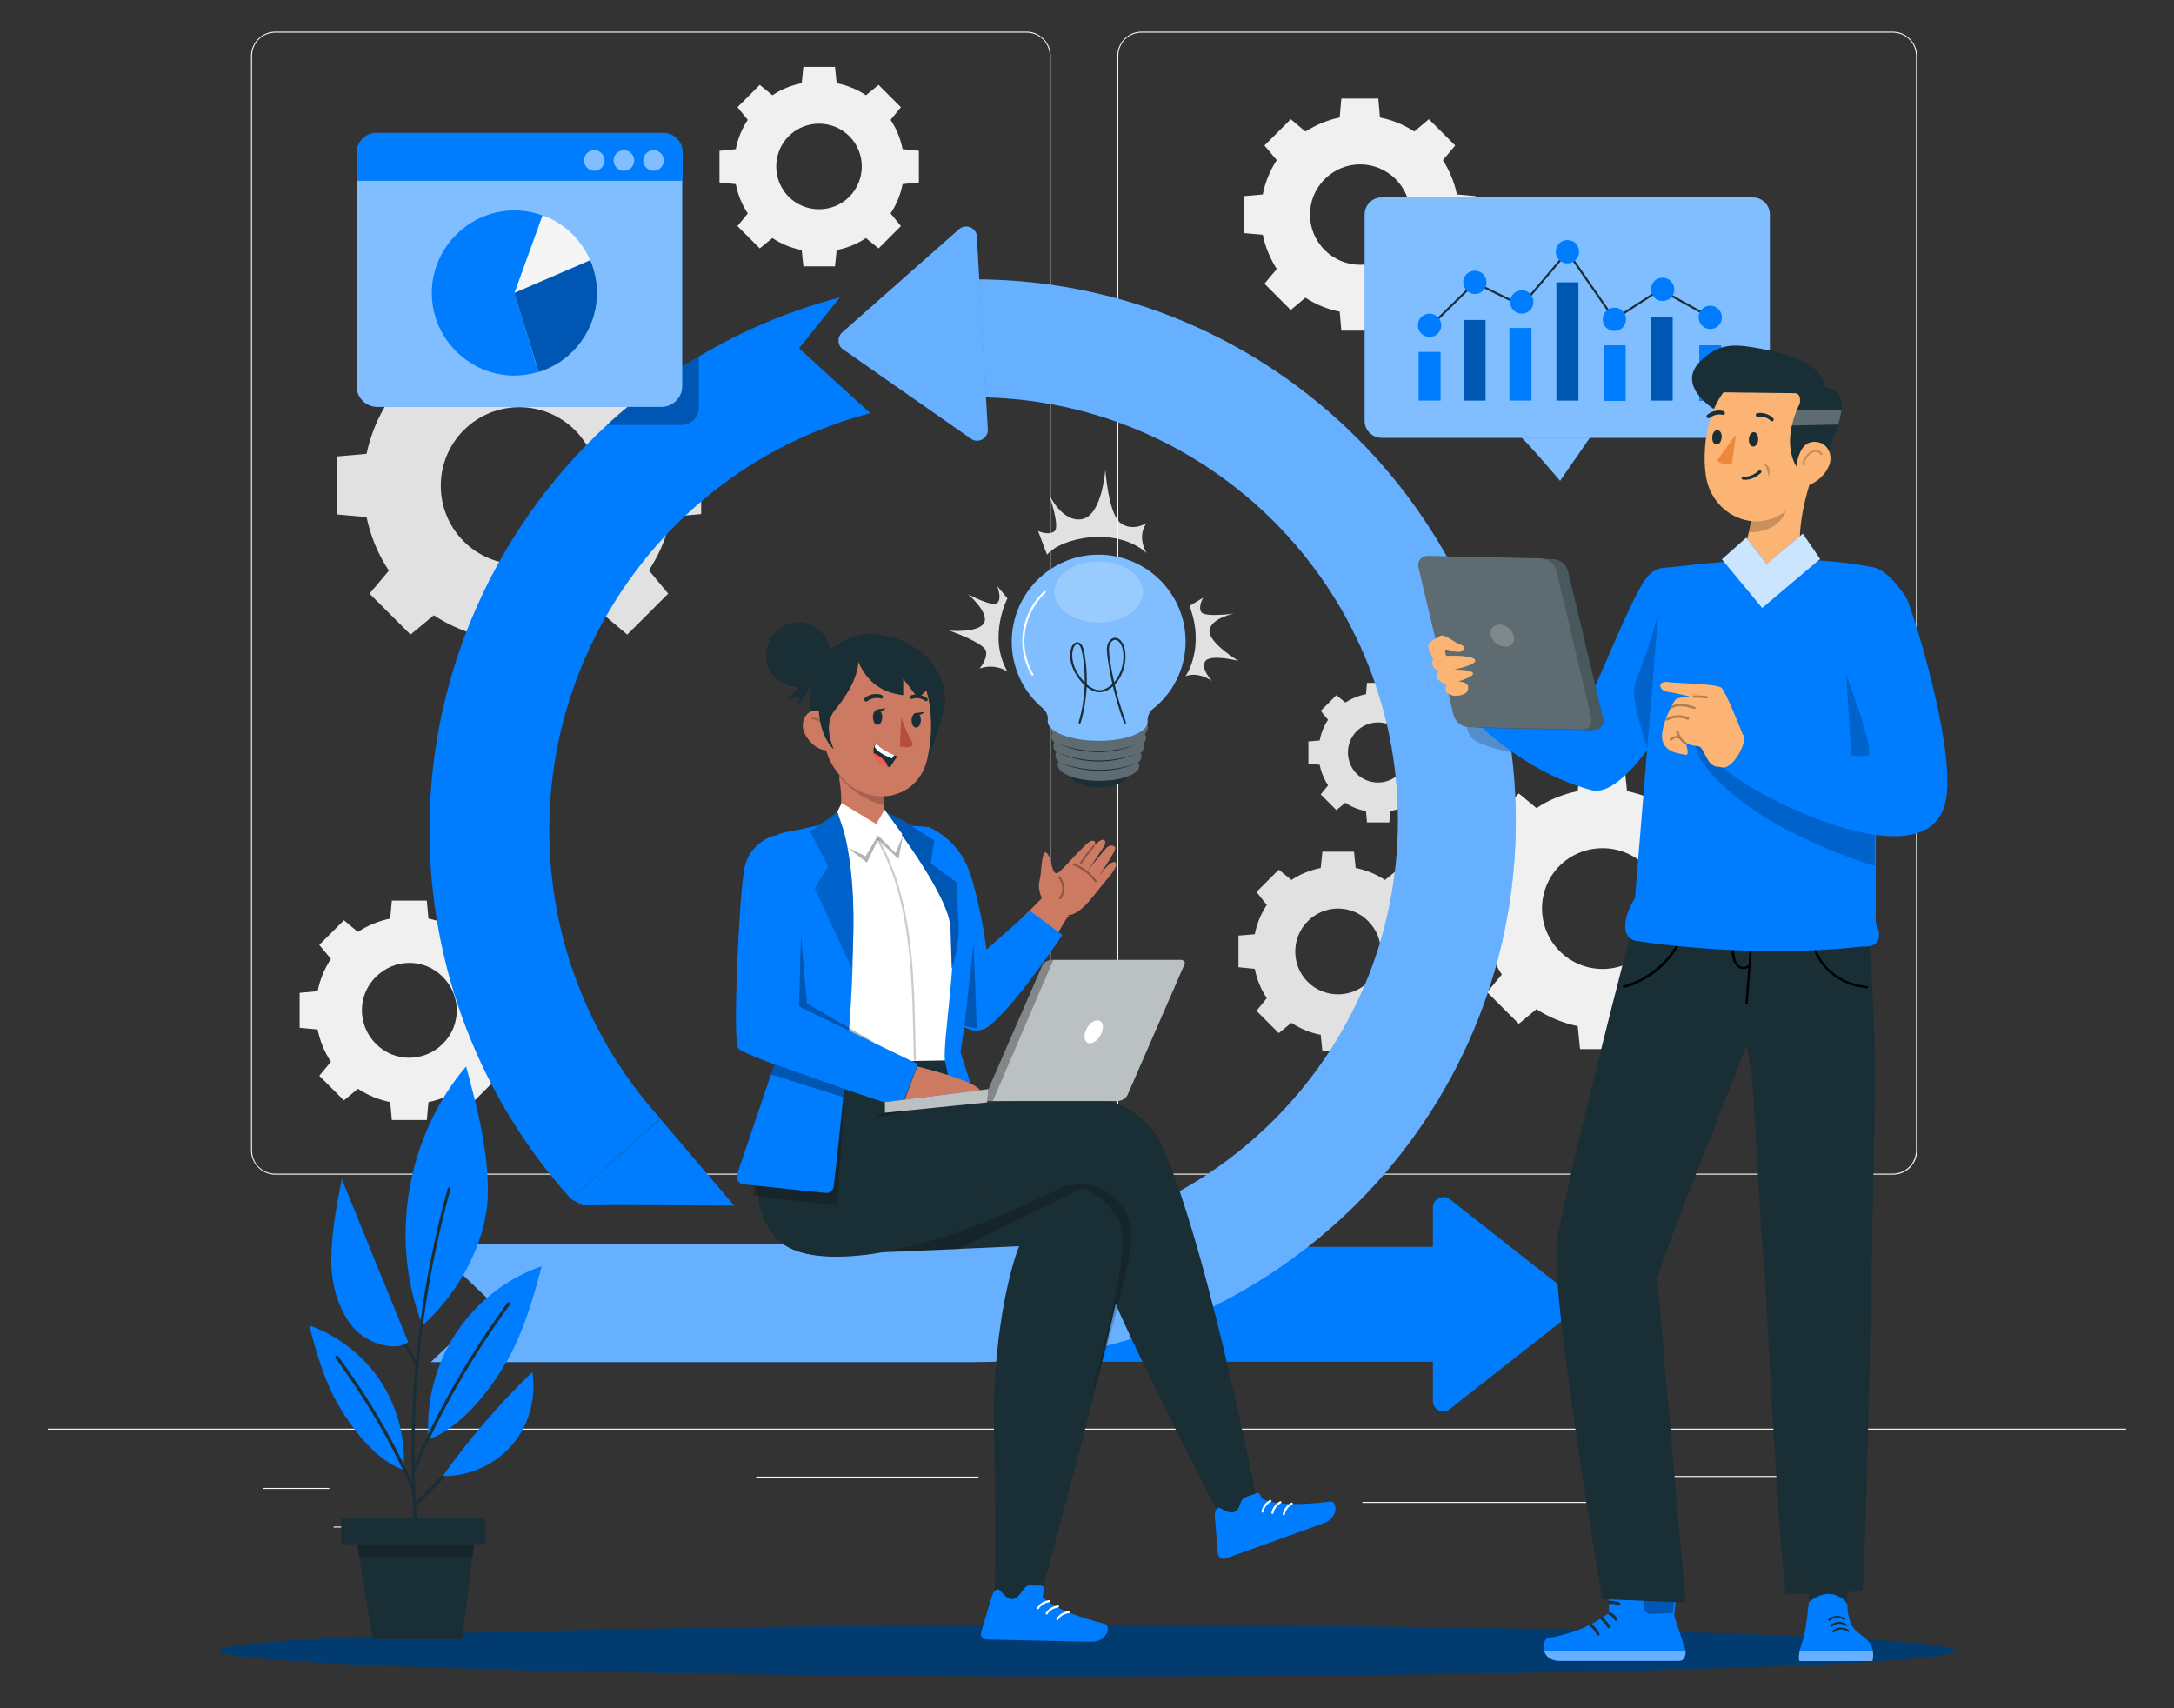 <?xml version="1.0" encoding="utf-8"?>
<!-- Generator: Adobe Illustrator 27.5.0, SVG Export Plug-In . SVG Version: 6.00 Build 0)  -->
<svg version="1.1" id="Layer_1" xmlns="http://www.w3.org/2000/svg" xmlns:xlink="http://www.w3.org/1999/xlink" x="0px" y="0px"
	 viewBox="0 0 653 513" style="enable-background:new 0 0 653 513;" xml:space="preserve">
<rect x="0" y="0" width="653" height="513" fill="#333333" stroke="none"/>
<style type="text/css">
	.st0{fill:#E1E1E1;}
	.st1{fill:#F0F0F0;}
	.st2{fill:#F7F8F9;}
	.st3{fill:#013B70;}
	.st4{fill:#1A2E35;}
	.st5{opacity:0.3;fill:#FFFFFF;enable-background:new    ;}
	.st6{fill:#007CFF;}
	.st7{opacity:0.5;fill:#FFFFFF;enable-background:new    ;}
	.st8{opacity:0.2;fill:#FFFFFF;enable-background:new    ;}
	.st9{fill:none;stroke:#FFFFFF;stroke-width:0.624;stroke-linecap:round;stroke-linejoin:round;stroke-miterlimit:10;}
	.st10{fill:none;stroke:#1A2E35;stroke-width:0.624;stroke-linecap:round;stroke-linejoin:round;stroke-miterlimit:10;}
	.st11{fill:none;stroke:#1A2E35;stroke-width:0.624;stroke-miterlimit:10;}
	.st12{opacity:0.3;enable-background:new    ;}
	.st13{opacity:0.4;}
	.st14{fill:#FFFFFF;}
	.st15{opacity:0.4;fill:#FFFFFF;enable-background:new    ;}
	.st16{fill:#CD7A63;}
	.st17{opacity:0.2;enable-background:new    ;}
	
		.st18{opacity:0.2;fill:none;stroke:#000000;stroke-width:0.624;stroke-linecap:round;stroke-linejoin:round;stroke-miterlimit:10;enable-background:new    ;}
	.st19{fill:#B94D3C;}
	.st20{fill:#FE5652;}
	.st21{opacity:0.2;}
	
		.st22{opacity:0.3;fill:none;stroke:#000000;stroke-width:0.624;stroke-linecap:round;stroke-linejoin:round;stroke-miterlimit:10;enable-background:new    ;}
	.st23{opacity:0.7;fill:#FFFFFF;enable-background:new    ;}
	.st24{fill:#F5F5F5;}
	.st25{fill:#FBB473;}
	.st26{opacity:0.3;}
	.st27{fill:#ED883E;}
	.st28{fill:none;stroke:#1A2E35;stroke-width:0.936;stroke-linecap:round;stroke-linejoin:round;stroke-miterlimit:10;}
	.st29{opacity:0.8;fill:#FFFFFF;enable-background:new    ;}
	.st30{fill:#A7681B;}
	.st31{fill:none;}
</style>
<path class="st0" d="M314.5,166.6c4.3-5.2,20.8-8.6,29.9-0.5c0,0-3.1-4.8,0-9c0,0-4.1,2.7-7.8,0c-3.7-2.7-4.6-16.1-4.6-16.1
	s-0.9,13.6-6.9,14.9c-6.1,1.2-10-7.4-10-7.4s3.3,9.5,1.7,11c-1.7,1.5-5,0-5,0L314.5,166.6z"/>
<path class="st0" d="M302.6,179.7c0,0-6,11.6,0,22c-2.5-1.6-5.6-1.9-8.4-0.9c0,0,2.3-2.5,2-5.1s-11.1-6.3-11.1-6.3s8.5,0.8,10.4-2.2
	s-4.7-8.7-4.7-8.7s7.2,3.9,8.7,2.6c1.6-1.2,0-5.1,0-5.1L302.6,179.7z"/>
<path class="st0" d="M356.1,203.1c0,0,6-8.4,1.2-21.1l4.1-2.5c0,0-1.6,2.7-0.6,4.3c0.9,1.7,9.8,0.5,9.8,0.5s-7,1.4-7.3,5.1
	c-0.3,3.7,8.7,9.1,8.7,9.1s-8.2-2.1-9.9,0c-1.7,2.1,1.9,6,1.9,6S360,201.6,356.1,203.1z"/>
<path class="st0" d="M116.8,120.2c-3.3,5-5.5,10.5-6.7,16.1l-9,0.8v17.4l9,0.8c1.2,5.7,3.4,11.1,6.7,16.1l-5.8,6.9l12.3,12.3l7-5.8
	c5,3.3,10.5,5.5,16.1,6.7l0.8,9h17.4l0.8-9c5.7-1.2,11.1-3.4,16.1-6.7l6.9,5.8l12.3-12.3l-5.8-7c3.3-5,5.5-10.5,6.7-16.1l9-0.8V137
	l-9-0.8c-1.2-5.7-3.4-11.1-6.7-16.1l5.8-7l-12-12.1l-6.9,5.8c-5-3.3-10.5-5.5-16.1-6.7l-0.8-9h-17.4l-0.8,9
	c-5.7,1.2-11.1,3.4-16.1,6.7l-7-5.8L111,113.3L116.8,120.2z M172.7,129.2c9.2,9.2,9.2,24.2,0,33.4c-9.2,9.2-24.2,9.2-33.4,0
	c-9.2-9.2-9.2-24.2,0-33.4C148.5,120,163.5,120,172.7,129.2z"/>
<path class="st1" d="M224.6,36c-1.8,2.7-3,5.7-3.6,8.8l-4.9,0.5v9.5l4.9,0.5c0.6,3.1,1.8,6.1,3.6,8.8l-3.1,3.8l6.7,6.7l3.8-3.1
	c2.7,1.8,5.7,3,8.8,3.6l0.5,4.9h9.5l0.5-4.9c3.1-0.6,6.1-1.8,8.8-3.6l3.8,3.1l6.7-6.7l-3.1-3.8c1.8-2.7,3-5.7,3.6-8.8l4.9-0.5v-9.5
	l-4.9-0.5c-0.6-3.1-1.8-6.1-3.6-8.8l3.1-3.8l-6.7-6.7l-3.8,3.1c-2.7-1.8-5.7-3-8.8-3.6l-0.5-4.9h-9.5l-0.5,4.9
	c-3.1,0.6-6.1,1.8-8.8,3.6l-3.8-3.1l-6.7,6.7L224.6,36z M255.1,40.9c5,5,5,13.2,0,18.2s-13.2,5-18.2,0s-5-13.2,0-18.2
	C241.9,35.9,250.1,35.9,255.1,40.9z"/>
<path class="st0" d="M398.9,216.2c-1.3,1.9-2.1,4-2.5,6.2l-3.4,0.3v6.7l3.4,0.3c0.4,2.2,1.3,4.3,2.5,6.2l-2.2,2.7l4.7,4.7l2.7-2.2
	c1.9,1.3,4,2.1,6.2,2.5l0.3,3.4h6.7l0.3-3.4c2.2-0.4,4.3-1.3,6.2-2.5l2.7,2.2l4.7-4.7l-2.2-2.7c1.3-1.9,2.1-4,2.5-6.2l3.4-0.3v-6.7
	l-3.4-0.3c-0.4-2.2-1.3-4.3-2.5-6.2l2.2-2.7l-4.7-4.7l-2.7,2.2c-1.9-1.3-4-2.1-6.2-2.5l-0.3-3.4h-6.7l-0.3,3.4
	c-2.2,0.4-4.3,1.3-6.2,2.5l-2.7-2.2l-4.7,4.7L398.9,216.2z M420.3,219.6c3.5,3.5,3.5,9.3,0,12.8s-9.3,3.5-12.8,0s-3.5-9.3,0-12.8
	C411.1,216.1,416.8,216.1,420.3,219.6z"/>
<path class="st0" d="M380.5,271.8c-1.8,2.7-3,5.7-3.6,8.8L372,281v9.5l4.9,0.5c0.6,3.1,1.8,6.1,3.6,8.8l-3.1,3.8l6.7,6.7l3.8-3.1
	c2.7,1.8,5.7,3,8.8,3.6l0.5,4.9h9.5l0.5-4.9c3.1-0.6,6.1-1.8,8.8-3.6l3.8,3.1l6.7-6.7l-3.1-3.8c1.8-2.7,3-5.7,3.6-8.8l4.9-0.5V281
	l-4.9-0.5c-0.6-3.1-1.8-6.1-3.6-8.8l3.1-3.8l-6.7-6.7l-3.8,3.1c-2.7-1.8-5.7-3-8.8-3.6l-0.5-4.9h-9.5l-0.5,4.9
	c-3.1,0.6-6.1,1.8-8.8,3.6l-3.8-3.1l-6.7,6.7L380.5,271.8z M411,276.7c5,5,5,13.2,0,18.2s-13.2,5-18.2,0s-5-13.2,0-18.2
	C397.8,271.6,406,271.6,411,276.7z"/>
<path class="st1" d="M451.1,253.1c-2.5,3.8-4.2,8.1-5.1,12.4l-6.9,0.7v13.4l6.9,0.7c0.9,4.4,2.6,8.6,5.1,12.4l-4.4,5.3l9.5,9.5
	l5.3-4.4c3.8,2.5,8.1,4.2,12.4,5.1l0.7,6.9H488l0.7-6.9c4.4-0.9,8.6-2.6,12.4-5.1l5.3,4.4l9.5-9.5l-4.4-5.3
	c2.5-3.8,4.2-8.1,5.1-12.4l6.9-0.7v-13.4l-6.9-0.7c-0.9-4.4-2.6-8.6-5.1-12.4l4.4-5.3l-9.5-9.5l-5.3,4.4c-3.8-2.5-8.1-4.2-12.4-5.1
	l-0.7-6.9h-13.4l-0.7,6.9c-4.4,0.9-8.6,2.6-12.4,5.1l-5.3-4.4l-9.5,9.5L451.1,253.1z M494.2,260c7.1,7.1,7.1,18.6,0,25.7
	s-18.6,7.1-25.7,0s-7.1-18.6,0-25.7C475.6,253,487.1,253,494.2,260z"/>
<path class="st1" d="M383.5,48.1c-2.1,3.2-3.5,6.7-4.2,10.3l-5.7,0.5V70l5.7,0.5c0.7,3.6,2.2,7.1,4.2,10.3l-3.7,4.4l7.9,7.9l4.4-3.7
	c3.2,2.1,6.7,3.5,10.3,4.2l0.5,5.7H414l0.5-5.7c3.6-0.7,7.1-2.2,10.3-4.2l4.4,3.7l7.9-7.9l-3.7-4.4c2.1-3.2,3.5-6.7,4.2-10.3
	l5.7-0.5V58.9l-5.7-0.5c-0.7-3.6-2.2-7.1-4.2-10.3l3.7-4.4l-7.9-7.9l-4.4,3.7c-3.2-2.1-6.7-3.5-10.3-4.2l-0.5-5.7h-11.1l-0.5,5.7
	c-3.6,0.7-7.1,2.2-10.3,4.2l-4.4-3.7l-7.9,7.9L383.5,48.1z M419.2,53.8c5.9,5.9,5.9,15.4,0,21.3s-15.4,5.9-21.3,0s-5.9-15.4,0-21.3
	C403.8,47.9,413.3,47.9,419.2,53.8z"/>
<path class="st1" d="M99.4,288c-2,3-3.3,6.3-4,9.7l-5.4,0.5v10.5l5.4,0.5c0.7,3.4,2,6.7,4,9.7l-3.5,4.2l7.4,7.4l4.2-3.5
	c3,2,6.3,3.3,9.7,4l0.5,5.4h10.5l0.5-5.4c3.4-0.7,6.7-2,9.7-4l4.2,3.5l7.4-7.4l-3.5-4.2c2-3,3.3-6.3,4-9.7l5.4-0.5v-10.5l-5.4-0.5
	c-0.7-3.4-2-6.7-4-9.7l3.5-4.2l-7.4-7.4l-4.2,3.5c-3-2-6.3-3.3-9.7-4l-0.5-5.4h-10.5l-0.5,5.4c-3.4,0.7-6.7,2-9.7,4l-4.2-3.5
	l-7.4,7.4L99.4,288z M133,293.4c5.6,5.6,5.6,14.6,0,20.1c-5.6,5.6-14.6,5.6-20.1,0c-5.6-5.6-5.6-14.6,0-20.1
	C118.5,287.8,127.5,287.8,133,293.4z"/>
<g>
	<g>
		<g>
			<g>
				<g>
					<path class="st2" d="M568.6,352.8H342.9c-4,0-7.3-3.3-7.3-7.3V16.8c0-4,3.3-7.3,7.3-7.3h225.6c4,0,7.3,3.3,7.3,7.3v328.7
						C575.9,349.5,572.6,352.8,568.6,352.8z M342.9,9.8c-3.9,0-7,3.1-7,7v328.7c0,3.9,3.1,7,7,7h225.6c3.9,0,7-3.1,7-7V16.8
						c0-3.9-3.1-7-7-7C568.5,9.8,342.9,9.8,342.9,9.8z"/>
				</g>
			</g>
			<g>
				<g>
					<path class="st2" d="M308.4,352.8H82.7c-4,0-7.3-3.3-7.3-7.3V16.8c0-4,3.3-7.3,7.3-7.3h225.6c4,0,7.3,3.3,7.3,7.3v328.7
						C315.7,349.5,312.4,352.8,308.4,352.8z M82.7,9.8c-3.9,0-7,3.1-7,7v328.7c0,3.9,3.1,7,7,7h225.6c3.9,0,7-3.1,7-7V16.8
						c0-3.9-3.1-7-7-7C308.3,9.8,82.7,9.8,82.7,9.8z"/>
				</g>
			</g>
		</g>
		<g>
			<g>
				<rect x="14.4" y="429.1" class="st2" width="624.2" height="0.3"/>
			</g>
		</g>
	</g>
	<rect x="78.9" y="446.9" class="st2" width="20" height="0.3"/>
	<rect x="227.1" y="443.5" class="st2" width="66.8" height="0.3"/>
	<rect x="100.2" y="458.5" class="st2" width="45.3" height="0.3"/>
	<rect x="486.7" y="443.3" class="st2" width="53.9" height="0.3"/>
	<rect x="551.8" y="443.3" class="st2" width="7.9" height="0.3"/>
	<rect x="409.2" y="451.1" class="st2" width="67.3" height="0.3"/>
</g>
<g>
	<g>
		<path class="st3" d="M587.3,495.8c0,4.2-116.7,7.7-260.8,7.7S65.7,500,65.7,495.8s116.7-7.7,260.8-7.7S587.3,491.6,587.3,495.8z"
			/>
	</g>
</g>
<g id="freepik--light-bulb--inject-2">
	<g>
		<g>
			<path class="st4" d="M339.7,230.9c0,3.2-4.4,5.7-9.8,5.6c-5.4-0.1-9.7-2.7-9.6-5.8c0-3.2,4.4-5.7,9.8-5.6
				C335.4,225.1,339.7,227.7,339.7,230.9z"/>
			<path class="st4" d="M343.9,220.4c0.5-0.5,0.8-1.2,0.9-1.9c0-3.1-6.5-5.7-14.7-5.8c-8.1-0.1-14.8,2.4-14.8,5.5
				c0,0.7,0.3,1.4,0.8,1.9c-0.2,0.3-0.2,0.6-0.3,1c0,0.7,0.3,1.4,0.9,1.9c-0.2,0.3-0.3,0.7-0.3,1c0,0.7,0.3,1.4,0.9,1.9
				c-0.2,0.3-0.3,0.7-0.3,1c0,0.7,0.4,1.4,1,1.8c-0.2,0.3-0.3,0.7-0.3,1c0,2.6,5.4,4.8,12.2,4.8c6.8,0.1,12.3-1.9,12.3-4.5
				c0-0.4-0.1-0.7-0.3-1c0.6-0.4,0.9-1.1,1-1.8c0-0.4-0.1-0.7-0.3-1c0.6-0.5,0.9-1.1,1-1.8c0-0.4-0.1-0.7-0.3-1
				c0.6-0.5,0.9-1.1,1-1.9C344.2,221.1,344,220.7,343.9,220.4z"/>
			<path class="st5" d="M343.9,220.4c0.5-0.5,0.8-1.2,0.9-1.9c0-3.1-6.5-5.7-14.7-5.8c-8.1-0.1-14.8,2.4-14.8,5.5
				c0,0.7,0.3,1.4,0.8,1.9c-0.2,0.3-0.2,0.6-0.3,1c0,0.7,0.3,1.4,0.9,1.9c-0.2,0.3-0.3,0.7-0.3,1c0,0.7,0.3,1.4,0.9,1.9
				c-0.2,0.3-0.3,0.7-0.3,1c0,0.7,0.4,1.4,1,1.8c-0.2,0.3-0.3,0.7-0.3,1c0,2.6,5.4,4.8,12.2,4.8c6.8,0.1,12.3-1.9,12.3-4.5
				c0-0.4-0.1-0.7-0.3-1c0.6-0.4,0.9-1.1,1-1.8c0-0.4-0.1-0.7-0.3-1c0.6-0.5,0.9-1.1,1-1.8c0-0.4-0.1-0.7-0.3-1
				c0.6-0.5,0.9-1.1,1-1.9C344.2,221.1,344,220.7,343.9,220.4z"/>
			<path class="st6" d="M356.1,193c0.2-14.4-11.4-26.2-25.8-26.4s-26.2,11.4-26.4,25.8c-0.1,7.8,3.3,15.3,9.3,20.3
				c1.1,0.9,1.7,2.3,1.5,3.7c0,0.1,0,0.1,0,0.2c0,3.2,6.7,5.8,14.9,5.9c8.3,0.1,15-2.4,15.1-5.6c0-0.1,0-0.1,0-0.2
				c-0.1-1.5,0.5-2.9,1.6-3.8C352.4,208.1,356,200.8,356.1,193z"/>
			<path class="st7" d="M356.1,193c0.2-14.4-11.4-26.2-25.8-26.4s-26.2,11.4-26.4,25.8c-0.1,7.8,3.3,15.3,9.3,20.3
				c1.1,0.9,1.7,2.3,1.5,3.7c0,0.1,0,0.1,0,0.2c0,3.2,6.7,5.8,14.9,5.9c8.3,0.1,15-2.4,15.1-5.6c0-0.1,0-0.1,0-0.2
				c-0.1-1.5,0.5-2.9,1.6-3.8C352.4,208.1,356,200.8,356.1,193z"/>
			<path class="st8" d="M343.3,177.8c0,5.1-5.9,9.2-13.3,9.2s-13.3-4.1-13.3-9.2s5.9-9.2,13.3-9.2
				C337.3,168.6,343.3,172.7,343.3,177.8z"/>
		</g>
		<path class="st9" d="M310.1,202.6c-2.3-3.9-3.2-8.6-2.5-13c0.7-4.5,2.9-8.7,6.2-11.8"/>
		<g>
			<path class="st4" d="M317.9,228.8c7.6,3.1,16.2,3.2,23.9,0.3C334.3,232.4,325.3,232.3,317.9,228.8L317.9,228.8z"/>
		</g>
		<g>
			<path class="st4" d="M317.7,226c7.6,3.1,16.2,3.2,23.9,0.3C334.1,229.6,325.1,229.5,317.7,226L317.7,226z"/>
		</g>
		<g>
			<path class="st4" d="M317.6,223.2c7.6,3.1,16.2,3.2,23.9,0.3C333.9,226.8,325,226.7,317.6,223.2L317.6,223.2z"/>
		</g>
		<path class="st10" d="M324.3,217c2-6.8,2.4-14.3,1-21.3c-0.2-1.1-0.7-2.5-1.7-2.5c-0.9,0-1.5,1.1-1.7,2.1
			c-0.7,3.6,1.2,7.2,3.5,9.7c1.3,1.3,2.9,2.5,4.6,2.6s3.4-0.9,4.7-2.3c2.4-2.6,3.6-6.8,2.8-10.5c-0.4-1.6-1.5-3.2-2.9-2.9
			c-0.8,0.2-1.5,1.1-1.7,2s-0.1,1.9,0,2.9c0.9,6.9,2.6,13.7,5,20.2"/>
	</g>
</g>
<g>
	<g>
		<path class="st6" d="M456.9,131.4c0.8,0.2,11.7,13,11.7,13l9.4-13.6L456.9,131.4z"/>
		<path class="st7" d="M456.9,131.4c0.8,0.2,11.7,13,11.7,13l9.4-13.6L456.9,131.4z"/>
	</g>
	<g>
		<g>
			<path class="st6" d="M526.6,131.5H415c-2.8,0-5.1-2.3-5.1-5.1v-62c0-2.8,2.3-5.1,5.1-5.1h111.5c2.8,0,5.1,2.3,5.1,5.1v62
				C531.7,129.2,529.4,131.5,526.6,131.5z"/>
			<path class="st7" d="M526.6,131.5H415c-2.8,0-5.1-2.3-5.1-5.1v-62c0-2.8,2.3-5.1,5.1-5.1h111.5c2.8,0,5.1,2.3,5.1,5.1v62
				C531.7,129.2,529.4,131.5,526.6,131.5z"/>
		</g>
		<path class="st11" d="M428.2,99.4c0.5-0.5,14.8-14.5,14.8-14.5l14.1,6.9l13.7-16.2l14.1,20.3l13.7-8.9"/>
		<rect x="426.1" y="105.7" class="st6" width="6.6" height="14.6"/>
		<rect x="439.6" y="96.1" class="st6" width="6.6" height="24.2"/>
		<rect x="453.4" y="98.5" class="st6" width="6.6" height="21.8"/>
		<rect x="467.5" y="84.8" class="st6" width="6.6" height="35.5"/>
		<rect x="481.7" y="103.7" class="st6" width="6.6" height="16.7"/>
		<path class="st6" d="M432.9,97.7c0,2-1.6,3.5-3.5,3.5c-2,0-3.5-1.6-3.5-3.5c0-2,1.6-3.5,3.5-3.5S432.9,95.8,432.9,97.7z"/>
		<path class="st6" d="M446.5,84.8c0,2-1.6,3.5-3.5,3.5c-2,0-3.5-1.6-3.5-3.5c0-2,1.6-3.5,3.5-3.5S446.5,82.9,446.5,84.8z"/>
		<path class="st6" d="M460.6,90.7c0,2-1.6,3.5-3.5,3.5c-2,0-3.5-1.6-3.5-3.5c0-2,1.6-3.5,3.5-3.5C459,87.1,460.6,88.7,460.6,90.7z"
			/>
		<path class="st6" d="M474.3,75.6c0,2-1.6,3.5-3.5,3.5c-2,0-3.5-1.6-3.5-3.5c0-2,1.6-3.5,3.5-3.5C472.8,72.1,474.3,73.6,474.3,75.6
			z"/>
		<path class="st6" d="M488.4,95.9c0,2-1.6,3.5-3.5,3.5c-2,0-3.5-1.6-3.5-3.5c0-2,1.6-3.5,3.5-3.5C486.8,92.3,488.4,93.9,488.4,95.9
			z"/>
		<rect x="495.8" y="95.3" class="st6" width="6.6" height="25"/>
		<rect x="439.6" y="96.1" class="st12" width="6.6" height="24.2"/>
		<rect x="467.5" y="84.8" class="st12" width="6.6" height="35.5"/>
		<rect x="495.8" y="95.3" class="st12" width="6.6" height="25"/>
		<rect x="510.4" y="103.7" class="st6" width="6.6" height="16.7"/>
		<line class="st11" x1="498.6" y1="86.9" x2="513.7" y2="95.3"/>
		<path class="st6" d="M502.9,86.9c0,2-1.6,3.5-3.5,3.5c-2,0-3.5-1.6-3.5-3.5c0-2,1.6-3.5,3.5-3.5S502.9,85,502.9,86.9z"/>
		<path class="st6" d="M517.2,95.3c0,2-1.6,3.5-3.5,3.5c-2,0-3.5-1.6-3.5-3.5c0-2,1.6-3.5,3.5-3.5C515.6,91.8,517.2,93.4,517.2,95.3
			z"/>
	</g>
</g>
<g>
	<g>
		<g>
			<g>
				<path class="st6" d="M430.4,420.8v-58.1c0-2.6,3-4.1,5.1-2.5l36.9,29c1.6,1.3,1.6,3.7,0,5l-36.9,29
					C433.4,424.9,430.4,423.4,430.4,420.8z"/>
			</g>
			<g>
				<rect x="262.2" y="374.5" class="st6" width="174.2" height="34.5"/>
			</g>
		</g>
		<g>
			<path class="st6" d="M292.7,409.1H129.4l18.6-17.6l-18.6-17.8h163.3c70.1,0,127.2-57,127.2-127.2c0-70.1-57-127.2-127.2-127.2
				V83.9c89.6,0,162.6,72.9,162.6,162.6C455.3,336.1,382.4,409.1,292.7,409.1z"/>
		</g>
		<g class="st13">
			<path class="st14" d="M292.7,409.1H129.4l18.6-17.6l-18.6-17.8h163.3c70.1,0,127.2-57,127.2-127.2c0-70.1-57-127.2-127.2-127.2
				V83.9c89.6,0,162.6,72.9,162.6,162.6C455.3,336.1,382.4,409.1,292.7,409.1z"/>
		</g>
		<g>
			<g>
				<path class="st6" d="M171.5,360.1c-27.4-30.4-42.5-69.8-42.5-110.8c0-75.1,50.7-140.9,123.3-160L240,104.6l21.4,19.5
					C204.7,139,165,190.5,165,249.3c0,32.1,11.8,62.8,33.3,86.6L171.5,360.1z"/>
			</g>
			<path class="st6" d="M175.1,362.1c1.3-0.3,45.4,0,45.4,0L198.3,336l-26.8,24.1L175.1,362.1z"/>
		</g>
		<g>
			<path class="st6" d="M293.4,71l3.3,58c0.1,2.6-2.8,4.3-5,2.8l-38.5-26.9c-1.7-1.2-1.8-3.6-0.3-5l35.2-31.1
				C290.1,67.1,293.3,68.4,293.4,71z"/>
			<path class="st15" d="M293.4,71l3.3,58c0.1,2.6-2.8,4.3-5,2.8l-38.5-26.9c-1.7-1.2-1.8-3.6-0.3-5l35.2-31.1
				C290.1,67.1,293.3,68.4,293.4,71z"/>
		</g>
	</g>
	<g>
		<g>
			<g>
				<g>
					<path class="st4" d="M275.2,194.8c6.8,4.5,8.7,11.1,8.7,15.8c-0.8,6.4-3.1,10.9-4.8,17.1l-16.9-37.3
						C266.1,191.2,267.9,190.3,275.2,194.8z"/>
					<path class="st4" d="M266.8,191.5c-6.6-3.1-13.1,0.6-16.9,3.1c-4.1,3.5-6.6,8.6-6.7,14.1c0,5.1,0,11.3,3.1,13.9
						c1.7,1.5,4,2.3,6.3,2l25.2-23.2C274.9,197.3,271.2,193.8,266.8,191.5z"/>
					<g>
						<path class="st16" d="M267.2,260.3c-1.9,2-3.7,1.3-6.3,0.3c-15.4-5.5-10.8-12.9-10.8-12.9c2.9-3.4,3-7.5,2-13.7
							c0-0.2,0-0.4,0-0.5c0-0.8,0.3-1.6,0.8-2.3c1.3-1.9,3.8-2.4,5.7-1.1l0,0l6.9,2l0,0c0,0.1,0,0.2,0.1,0.3c0,3.4-0.1,6.1-0.1,8.1
							c0,0.2,0,0.5,0,0.8l0,0c0,0.2,0,0.5,0,0.8c0.2,2.9,5,7,7,8C273.6,250.6,273.7,253.6,267.2,260.3z"/>
						<path class="st17" d="M265.4,231.9L265.4,231.9c0,0.1,0,0.2,0.1,0.3c0,3.4-0.1,6.1-0.1,8.1c0,0.3,0,0.5,0,0.8l0,0
							c0,0.3,0,0.5,0.1,0.8l0,0c-5.2-1.4-9.9-4.4-13.4-8.6l0,0c0-0.8,0.3-1.6,0.7-2.3c1.3-1.9,3.8-2.4,5.7-1.1L265.4,231.9z"/>
						<path class="st16" d="M246.9,210.2c0.3,11.8,0.1,16.7,5.7,23.1c8.4,9.6,22.5,7,25.7-4.5c2.8-10.4,2-27.8-9.1-33.2
							C258.1,190.2,246.6,198.4,246.9,210.2z"/>
						<path class="st16" d="M241.7,220.3c1.2,2.5,3.3,4.3,5.4,4.9c3.1,1,5.1-3.8,4.3-7.1c-0.7-2.9-3.6-5-6.7-4.7
							C241.6,213.8,240.3,217.4,241.7,220.3z"/>
						<path class="st18" d="M248.3,220.2c0-1.1-0.4-2.2-1.2-3.1c-0.8-0.8-1.9-1.3-3-1.3"/>
						<g>
							<g>
								<path class="st4" d="M262.2,215.3c0,1.3,0.5,2.3,1.3,2.4c0.8,0.1,1.4-0.9,1.5-2.1c0-1.3-0.5-2.3-1.3-2.4
									C262.9,213,262.2,214,262.2,215.3z"/>
								<path class="st4" d="M273.8,216.2c0,1.2,0.5,2.3,1.3,2.3c0.8,0.1,1.4-0.8,1.5-2.1c0-1.2-0.5-2.3-1.3-2.3
									C274.5,214.1,273.9,215,273.8,216.2z"/>
								<path class="st4" d="M260.1,210.7c0.1,0,0.3,0,0.4-0.1c2-1.5,4-0.8,4-0.8c0.3,0.1,0.6,0,0.7-0.3s-0.1-0.6-0.4-0.8
									c-0.1,0-2.6-1-5,0.9c-0.2,0.2-0.3,0.6-0.1,0.8C259.8,210.6,260,210.7,260.1,210.7z"/>
								<path class="st4" d="M278.3,210.6c0.1,0,0.2-0.1,0.3-0.2c0.1-0.3,0-0.6-0.2-0.8c-2.6-1.7-4.7-0.8-4.8-0.7
									c-0.2,0.1-0.3,0.5-0.2,0.7c0.1,0.3,0.5,0.4,0.7,0.3c0.1,0,1.7-0.8,3.8,0.6C278,210.6,278.1,210.6,278.3,210.6z"/>
								<path class="st19" d="M270.7,215.4c0,0,1.5,4.6,3.3,7.5c0.3,0.5,0,1.2-0.5,1.4c-1.5,0.4-3.2-0.2-3.2-0.2L270.7,215.4z"/>
							</g>
							<path class="st4" d="M263.2,213.1l2.8-0.4C266,212.7,264.3,214.6,263.2,213.1z"/>
							<path class="st4" d="M275,214.2l2.8-0.4C277.8,213.7,276.1,215.6,275,214.2z"/>
						</g>
					</g>
					<g>
						<path class="st4" d="M269.6,227.2c-1,1.1-2.3,3.3-2.3,3.3c-0.2-0.1-0.4-0.2-0.7-0.3c-3-1.2-4-2.7-4.2-4.1
							c-0.1-0.7,0-1.4,0.2-1.9c0.2-0.6,0.5-1,0.5-1c1.2,1.6,3.9,2.9,5.4,3.6C269.2,227.1,269.6,227.2,269.6,227.2z"/>
						<path class="st14" d="M268.6,226.8l-0.7,1c-2.8-1.1-4.6-2.3-5.2-3.5c0.2-0.6,0.5-1,0.5-1C264.4,224.8,267.1,226.2,268.6,226.8
							z"/>
						<path class="st20" d="M266.6,230.3c-3-1.2-4-2.7-4.2-4.1c1,0.4,2.2,1.1,3,2C266.2,228.9,266.5,229.6,266.6,230.3z"/>
					</g>
					<path class="st4" d="M250.9,213.1c0,0,6.7-7.7,6.9-14.2c0,0,24-5.3,21.8,15.4c0,0,5.2-17.9-14.4-20.9
						c-19.6-2.9-23.7,22.7-14.8,31.7C250.5,224.9,246.8,217.9,250.9,213.1z"/>
					<path class="st4" d="M230,197.4c0.5,5.4,5.2,9.3,10.5,8.9c5.4-0.5,9.3-5.2,8.9-10.5c-0.4-5-4.6-8.9-9.7-8.9
						C234.1,187.1,229.8,191.8,230,197.4z"/>
					<path class="st4" d="M274.2,195.9c2.6,2.5,4.3,5.7,4.9,9.2c0,2.6-3.5,4.4-3.5,4.4l-4.3-5.6v4.9c-7-0.8-11-4.5-13.4-9.8l3.9-6.9
						C261.9,192.2,271.9,193.9,274.2,195.9z"/>
					<g>
						<path class="st4" d="M241,203c-0.6,2.8-2.2,5.3-4.5,7c1.2,0.1,2.5-0.2,3.5-0.9c0,1-0.3,2-0.7,2.9c2.8-2.3,4.5-6,4.4-9.7
							L241,203z"/>
					</g>
				</g>
				<g>
					<g>
						<g>
							<path class="st4" d="M378.6,456.1l-11.7,0.3c0,0-20.8-40.1-30.8-62.5c-11.8-26.5-9.2-35.1-12.7-35.2
								c-6.5-0.3-73.2,30.4-90,13.4c-16.7-17,7.5-58,7.5-58s37.2-5.8,40.3,3.3c0.7,2.7,2.4,5.5,2.8,8.2s1.4,6.7,1.4,6.7l0,0
								c0.9-0.2,26.4-2.7,42.2-2.3c9.5,0.2,18,6,21.8,14.8C363.7,377.8,378.6,456.1,378.6,456.1z"/>
							<path class="st4" d="M261.2,376.2c0,0,2.7,0,44.9-1.9c0,0-5.8,13.7-7.4,41.9c-0.7,11.6,1.2,49.2-0.3,65.8
								c0.7,1,8.5,4.5,13.2,1c0,0,27.4-98.8,27.1-112.3c-0.3-13.4-15.8-17.4-15.8-17.4S293,370.7,261.2,376.2z"/>
							<path class="st17" d="M300.4,365.1c5.8-2.3,11.5-4.9,17-7.7c9.6-4.9,21.5,1.4,22.4,12.2c0,0.4,0.1,0.7,0.1,1.1
								c0.1,5.4-4.7,25.9-11.7,48.1c0.2-1.3,0.4-2.6,0.7-3.9c6.9-27.7,10.4-42.1,6.9-48.9c-2.3-4.2-6-7.4-10.5-9.2l-37.7,18.4
								c-20.8,0.9-23.9,1-24.3,1C276.1,373.8,288.5,370.1,300.4,365.1z"/>
							<g>
								<g>
									<path class="st6" d="M313.6,477.3c0-0.6-0.5-1.1-1.1-1.1H309c-0.9,0-1.9,1.6-2.4,2.3c-2.4,3.1-4,1.8-6.5-1.1
										c-1.6-0.2-2,1.6-2.2,2.1l-3.2,10.7c-0.3,0.9,0.2,1.8,1.1,2.1c0.2,0,0.3,0.1,0.5,0.1c4.8,0.1,7.1,0.2,13.1,0.3l18.3,0.4
										c5,0.1,6.1-4.9,4.1-5.4c-9.2-2.3-15.7-5.1-18.5-7.9C313,479.4,313.5,478.4,313.6,477.3z"/>
									<path class="st9" d="M315.2,480.9c-1.4,0.2-2.7,0.9-3.4,2.1"/>
									<path class="st9" d="M317.8,482.5c-1.4,0.2-2.7,0.9-3.4,2.1"/>
									<path class="st9" d="M321,484.2c-1.4,0.2-2.7,0.9-3.4,2.1"/>
								</g>
							</g>
							<g>
								<g>
									<path class="st6" d="M378,448.3l-3.7,1.3c-0.8,0.3-1.5,1-1.7,1.9c-1.1,3.7-3.1,3.2-6.4,1.3c-1.5,0.4-1.3,2.2-1.3,2.7
										l0.9,11.1c0.1,0.9,0.9,1.6,1.8,1.6c0.2,0,0.3,0,0.5-0.1c4.5-1.6,6.7-2.4,12.3-4.4l17.2-6.2c4.7-1.7,4-6.8,1.9-6.5
										c-9.4,1.2-16.5,0.9-20.1-0.7C378.7,450,379,449.5,378,448.3z"/>
									<path class="st9" d="M381.6,450.8c-1.2,0.6-2.1,1.8-2.4,3.2"/>
									<path class="st9" d="M384.6,451.2c-1.2,0.6-2.1,1.8-2.4,3.2"/>
									<path class="st9" d="M388,451.6c-1.2,0.6-2.1,1.8-2.4,3.2"/>
								</g>
							</g>
						</g>
						<path class="st4" d="M292,331.7l-5.4,0.5c0,0-0.4-3.7-0.9-6.4c-0.4-2.8-3.4-12-4.2-14.7c-15.3,1.5-41.3,0.6-41.3,0.6
							s-23.5,43.4-6.8,60.4c10,10.2,39.5,4.2,61.4-4.7L292,331.7z"/>
						<path class="st12" d="M286.6,330.7l-23.5,4.9c0,0,12.9-7,22.6-9.8C286.2,328.6,286.6,330.7,286.6,330.7z"/>
					</g>
				</g>
				<g>
					<g>
						<path class="st16" d="M321.1,275.5c0.1-2.1-6,9.8-6,9.8l-10.3-7.3l8.2-8.3c0,0,8.4,5.5,8.2,5.6"/>
					</g>
					<path class="st6" d="M279.6,248.7c5.5,2.7,9.7,7.5,11.7,13.4c3.5,10.5,5,23.1,5,23.1l13.1-11.6l9.7,7.2
						c0,0-12.8,19.4-21.4,26.9c-7.1,6.3-15.2-5.9-15.2-5.9l-3.5-53.4L279.6,248.7z"/>
					<polygon class="st17" points="254.3,318.1 251.5,362.1 226.3,359.1 226.3,354.6 					"/>
					<g>
						<path class="st14" d="M242.1,319.2c-1-11.2-5-31.7-11.8-53.2c-2.2-7,5.7-14.7,5.7-14.7s5.1-0.4,6.1-0.5s2.1-0.2,3.1-0.3
							c8-0.7,14.5-1.1,21.6-0.7c1.8,0.1,3.6,0.3,5.4,0.4c0.6,0.1,4.4,0.1,4.9,0.2c0,0,10.2,12,10.8,20.4c0.3,4.7,2.6,6.8,2.3,18.1
							c0,7.7-5.6,18.8-6.1,29.6L242.1,319.2z"/>
					</g>
					<path class="st6" d="M256.1,281.6c-0.5-17.5-2.6-28.7-3.5-32.9c-0.2-1.1-1.3-1.9-2.4-1.7l-6.8,1.4c-6.6,1.8-10.2,0.8-13.9,5.7
						c-0.7,1-1.3,8.3-1.3,9.3c0.1,1.8,1.3,7.3,3,14c1.1,4.6,2.5,9.8,3.8,14.7c1.7,6.3,3.1,7.9,3.6,9.9l-17.2,50.7
						c-0.5,1.4,0.4,2.8,1.9,3l24.7,2.6c1.2,0.1,2.3-0.7,2.4-1.9C251.6,346.1,256.7,301.8,256.1,281.6z"/>
					<path class="st6" d="M288.5,316c0,0,5.2-32.1,3.8-40.1c-1.4-8-13.3-27.5-13.3-27.5l-5.5-0.4l-6.5-2.6c0,0,14.9,18,18.6,31
						c2.4,8.5-2.4,35.5-1.8,42l2.8,13.5l6.9-0.3L288.5,316z"/>
					<g>
						<path class="st6" d="M251.6,244.2c0,0,6.7,13.2,4.2,46.6l-11.1-24l4-6.5l-5.4-10.7c0,0,5.7-3.7,8.1-5.6L251.6,244.2z"/>
					</g>
					<g class="st21">
						<path d="M251.6,244.2c0,0,6.7,13.2,4.2,46.6l-11.1-24l4-6.5l-5.4-10.7c0,0,5.7-3.7,8.1-5.6L251.6,244.2z"/>
					</g>
					<path class="st6" d="M285.9,290.9c0,0,2.5-7.3,2-14.1c-0.5-6.8-0.6-11.8-0.6-11.8l-7.7-5.7l1-6.9c0,0-3.7-2.3-7.2-4.6
						c-2.4-1.6-7-4-7.6-3.8c0,0,19.7,24.9,19.7,35C285.8,288.8,285.9,290.9,285.9,290.9z"/>
					<path class="st12" d="M285.9,290.9c0,0,2.5-7.3,2-14.1c-0.5-6.8-0.6-11.8-0.6-11.8l-7.7-5.7l1-6.9c0,0-3.7-2.3-7.2-4.6
						c-2.4-1.6-7-4-7.6-3.8c0,0,19.7,24.9,19.7,35C285.8,288.8,285.9,290.9,285.9,290.9z"/>
					<path class="st12" d="M289.7,308l2.7-24.7l1,25.5C293.4,308.8,290.8,308.7,289.7,308z"/>
					<path class="st14" d="M271,250.5l-5.3-7.3l-2.5,4.3l-10.4-6.3l-1.3,2.6l3.7,10.9c0,0,9.3,3.8,9.8,3.8S271,250.5,271,250.5z"/>
					<polygon class="st12" points="271.2,250.9 269,256.2 263.7,250.9 260,257.2 254.5,254.5 260.4,259.1 263.7,252.2 269.9,258 
											"/>
					<polygon class="st12" points="242.4,301.4 240.3,277.8 238.7,303.5 263.1,313.4 					"/>
					<path class="st6" d="M232.7,250.9c0,0-7.8,1.9-9.2,10.4c-1.5,8.5-3.5,50.8-1.8,53.5s48.9,17.9,48.9,17.9l5.1-13.1L240,302.3
						c0,0,0.3-12.1,0.6-21.5c0.2-5,0.3-9.2,0.4-10.5C241.3,266.4,232.7,250.9,232.7,250.9z"/>
					<path class="st16" d="M275.5,320.3c0,0,14.8,3.6,18.3,6.5c1.5,1.3,1.5,3.5,1.5,3.5l-24,1.1L275.5,320.3z"/>
					<path class="st12" d="M232.6,319.6c0.5,0.2,20.9,7.4,20.9,7.4v2.6l-21.9-6.9L232.6,319.6z"/>
					<path class="st18" d="M263.7,252.2c11.1,19.4,10.5,44.6,11.1,66"/>
				</g>
			</g>
			<g>
				<g>
					<g>
						<g>
							<g>
								<g>
									<g>
										<path class="st16" d="M313.5,270.9c0,0-2-3.2-1.3-6.2s0.5-5.7,1.2-7.9c0.7-2.2,1.9,0.7,2.3,2.3c0.4,1.7,0.8,3.6,2,3.1
											s8.3-9.1,10-9.6c1.8-0.5,1.1,1.3,1.1,1.3s1.8-2.1,2.8-1.6c0.3,0.1,0.7,0.8,0,1.9c-1.5,2.4-4.9,7.3-4.9,7.3
											c0.2-0.3,4.8-6,5.6-6.8c1-1,2-0.9,2.6-0.3c0.8,0.9-4.7,8.2-4.7,8.6c0,0,3-4.3,4.5-4.1c1.5,0.2-0.2,3-2.2,5.2
											c-1.8,2-4.9,6.4-7,8.3c-2.5,2.3-4.8,3.2-7.7,2C314.9,273,313.5,270.9,313.5,270.9z"/>
									</g>
								</g>
							</g>
						</g>
					</g>
				</g>
				<path class="st22" d="M328.5,254.1c-1.4,1.7-2.7,3.4-3.9,5.2"/>
				<path class="st22" d="M329.1,264.7c-1.6-2.3-4-4.1-6.6-5.1"/>
				<path class="st22" d="M318.1,263.5c0.8,0.8,1.2,2,1.3,3.1c0.1,1.1-0.3,2.3-1,3.2"/>
			</g>
		</g>
		<g>
			<g>
				<g>
					<path class="st4" d="M335.5,330.7H297c-0.7,0-1.2-0.4-1.2-1c0-0.1,0-0.2,0.1-0.3l17.1-39.2c0.4-1.1,1.7-1.9,3.2-1.9h38.5
						c0.7,0,1.2,0.4,1.2,0.9c0,0.1,0,0.2-0.1,0.3l-17.1,39.2C338.2,329.9,337,330.7,335.5,330.7z"/>
					<path class="st23" d="M354.7,288.3h-38.5c-1.5,0-2.8,0.8-3.2,1.9l-17.1,39.2c0,0.1-0.1,0.2-0.1,0.3c0,0.5,0.5,1,1.2,1h38.5
						c1.5,0,2.7-0.8,3.2-1.9l17.1-39.2c0-0.1,0.1-0.2,0.1-0.3C355.9,288.7,355.3,288.3,354.7,288.3z"/>
					<path class="st14" d="M330.8,310.4c-0.8,1.9-2.5,3.2-3.8,2.9c-1.3-0.3-1.6-2-0.8-3.9c0.8-1.9,2.5-3.2,3.8-2.9
						C331.3,306.8,331.7,308.4,330.8,310.4z"/>
				</g>
				<path class="st12" d="M316.4,288.3h-0.2c-1.5,0-2.8,0.8-3.2,1.9l-17.1,39.2c0,0.1-0.1,0.2-0.1,0.3c0,0.5,0.5,1,1.2,1h1.2
					L316.4,288.3z"/>
			</g>
			<polygon class="st4" points="265.8,331 265.8,334.2 296.5,331.1 296.9,327.1 			"/>
			<polygon class="st23" points="265.8,331 265.8,334.2 296.5,331.1 296.9,327.1 			"/>
		</g>
	</g>
	<path class="st12" d="M182.3,127.6h22.5c2.8,0,5.1-2.3,5.1-5.1V107C209.9,107,190.7,119.3,182.3,127.6z"/>
</g>
<path class="st17" d="M439.2,195.5c0,0-2.9,1.5-2.9,4.9s4.2,9.1,4,11s-0.4,7.6,1.6,10.1s12.2,4.5,12.1,4.5c0-0.1-1.1-7.1-2.5-14.6
	C450.1,203.9,439.2,195.5,439.2,195.5"/>
<g>
	<g>
		<g>
			<path class="st6" d="M140,320.3c-17.9,21-23.2,52.1-13.1,77.8c11.2-10,19.1-25.2,19.6-38.5C146.9,346.3,143.5,333.2,140,320.3z"
				/>
		</g>
		<g>
			<path class="st6" d="M136.9,400.5c-6.1,9.3-9,20.7-8.2,31.8c9.7-3.4,18.2-14.3,23.4-23.2c5.1-8.9,8-18.9,10.6-28.8
				C152.2,383.9,143,391.2,136.9,400.5z"/>
		</g>
		<g>
			<g>
				<path class="st4" d="M134.5,356.9c-7.2,25.9-10.9,52.8-10.9,79.7c0,7.6,0.3,15.3,0.9,22.9c0,0.6,1,0.6,0.9,0
					c-2.1-26.8-0.5-53.9,4.7-80.3c1.5-7.4,3.2-14.8,5.2-22C135.6,356.6,134.7,356.4,134.5,356.9L134.5,356.9z"/>
			</g>
		</g>
		<g>
			<g>
				<path class="st4" d="M125,441.1c7.4-17.5,17-33.9,28.2-49.3c0.4-0.5-0.5-1-0.8-0.5c-11.2,15.4-20.9,31.9-28.3,49.5
					C123.8,441.4,124.8,441.6,125,441.1L125,441.1z"/>
			</g>
		</g>
		<g>
			<path class="st6" d="M114.4,415c5.1,7.8,7.5,17.3,6.8,26.5c-8.1-2.8-15.2-12-19.5-19.4s-6.7-15.8-8.8-24
				C101.7,401.2,109.4,407.3,114.4,415z"/>
		</g>
		<g>
			<g>
				<path class="st4" d="M124.8,447.7c-6-14.4-14-27.7-23.2-40.3c-0.4-0.5-1.2,0-0.8,0.5c9.1,12.5,17.1,25.8,23.1,40.1
					C124.1,448.5,125,448.2,124.8,447.7L124.8,447.7z"/>
			</g>
		</g>
		<g>
			<g>
				<path class="st4" d="M125,452.5c11.4-11.7,23.1-23.2,34.5-35c0.4-0.4-0.2-1.1-0.7-0.7c-11.4,11.7-23.1,23.2-34.5,35
					C123.9,452.3,124.6,453,125,452.5L125,452.5z"/>
			</g>
		</g>
		<g>
			<path class="st6" d="M159.9,412.1c-9.9,9.5-18.9,20-26.9,31.2h1.8c7.5-0.4,14.9-4.1,19.6-10S161.1,419.5,159.9,412.1z"/>
		</g>
		<g>
			<g>
				<g>
					<path class="st4" d="M112.9,389.3c4.3,7,8.3,14.1,12,21.3c0.3,0.5,1.1,0.1,0.8-0.5c-3.8-7.2-7.8-14.3-12-21.3
						C113.4,388.4,112.6,388.8,112.9,389.3L112.9,389.3z"/>
				</g>
			</g>
			<g>
				<path class="st6" d="M102.7,354.2c-1.6,7.3-3.2,16.8-3.2,24.4s2.3,15,6.6,20.1c4.3,5.1,13,7.3,16.5,4.4L102.7,354.2z"/>
			</g>
		</g>
	</g>
	<rect x="102.5" y="455.8" class="st4" width="43.3" height="8"/>
	<polygon class="st4" points="138.8,492.4 111.9,492.4 107,462 142.6,462 	"/>
	<polygon class="st17" points="107.3,464 142.4,464 141.9,467.5 107.9,467.5 	"/>
</g>
<g>
	<g>
		<g>
			<path class="st6" d="M198.7,122.2h-85.4c-3.4,0-6.2-2.8-6.2-6.2V46.2c0-3.4,2.8-6.2,6.2-6.2h85.4c3.4,0,6.2,2.8,6.2,6.2V116
				C204.9,119.4,202.1,122.2,198.7,122.2z"/>
			<path class="st7" d="M198.7,122.2h-85.4c-3.4,0-6.2-2.8-6.2-6.2V46.2c0-3.4,2.8-6.2,6.2-6.2h85.4c3.4,0,6.2,2.8,6.2,6.2V116
				C204.9,119.4,202.1,122.2,198.7,122.2z"/>
			<path class="st6" d="M204.9,54.3h-97.7v-8.6c0-3.2,2.6-5.8,5.8-5.8h86.3c3.1,0,5.7,2.5,5.7,5.7v8.7H204.9z"/>
		</g>
		<g>
			<path class="st7" d="M199.4,48.2c0,1.7-1.4,3.1-3.1,3.1s-3.1-1.4-3.1-3.1c0-1.7,1.4-3.1,3.1-3.1S199.4,46.5,199.4,48.2z"/>
			<path class="st7" d="M190.5,48.2c0,1.7-1.4,3.1-3.1,3.1c-1.7,0-3.1-1.4-3.1-3.1c0-1.7,1.4-3.1,3.1-3.1
				C189.1,45.1,190.5,46.5,190.5,48.2z"/>
			<path class="st7" d="M181.6,48.2c0,1.7-1.4,3.1-3.1,3.1c-1.7,0-3.1-1.4-3.1-3.1c0-1.7,1.4-3.1,3.1-3.1
				C180.2,45.1,181.6,46.5,181.6,48.2z"/>
		</g>
	</g>
	<g>
		<path class="st24" d="M154.5,88l8.5-23.3c3.2,1.1,6,2.9,8.5,5.2c2.4,2.3,4.4,5.1,5.7,8.2L154.5,88z"/>
		<path class="st6" d="M154.5,88l7.2,23.7c-2.3,0.7-4.8,1.1-7.2,1.1c-13.6,0-24.8-11.2-24.8-24.8s11.2-24.8,24.8-24.8
			c2.9,0,5.7,0.5,8.4,1.5L154.5,88z"/>
		<path class="st6" d="M154.5,88l22.8-9.8c1.3,3.1,2,6.4,2,9.8c0,10.8-7.1,20.5-17.5,23.7L154.5,88z"/>
		<path class="st12" d="M154.5,88l22.8-9.8c1.3,3.1,2,6.4,2,9.8c0,10.8-7.1,20.5-17.5,23.7L154.5,88z"/>
	</g>
</g>
<g>
	<path class="st6" d="M499.2,170.6c-4.2,0.8-5.9,4.2-10.1,13c-5.3,11.1-13,31-14.8,31.2c-2.5,0.2-33.9-12-33.9-12l-4.9,5.5
		c0,0,16.5,22,42.5,29c4.7,1.3,10.6-4,16.2-11.3c1.1-1.4,2.2-2.9,3.3-4.4c5.8-8.6,11-17.6,15.6-26.9L499.2,170.6L499.2,170.6z"/>
	<path class="st17" d="M497.9,184.7c-1.2,5.4-4.1,13.4-6.3,19.2c-0.7,1.9-1,3.9-0.7,5.8c1,5.6,2.3,10.4,3.9,14.9
		c0.9,2.6,5,2.4,5.1,5.2c1.1-1.4,2.2-2.9,3.3-4.4l2.4-9.5L497.9,184.7z"/>
	<path class="st4" d="M479.6,219.1c1.5-0.4,2.3-1.9,1.9-3.4L471,171.5c-0.6-2.1-2.5-3.6-4.7-3.6l-33.7-0.7c-0.4,0-0.7,0-1.1,0.1
		c-1.5,0.4-2.3,1.9-1.9,3.4l10.5,44.2c0.6,2.1,2.5,3.6,4.7,3.7l33.7,0.7C478.9,219.2,479.2,219.2,479.6,219.1z"/>
	<path class="st8" d="M479.6,219.1c1.5-0.4,2.3-1.9,1.9-3.4L471,171.5c-0.6-2.1-2.5-3.6-4.7-3.6l-33.7-0.7c-0.4,0-0.7,0-1.1,0.1
		c-1.5,0.4-2.3,1.9-1.9,3.4l10.5,44.2c0.6,2.1,2.5,3.6,4.7,3.7l33.7,0.7C478.9,219.2,479.2,219.2,479.6,219.1z"/>
	<path class="st4" d="M476.1,219c1.5-0.4,2.3-1.9,1.9-3.4l-10.5-44.2c-0.6-2.1-2.5-3.6-4.7-3.7l-33.7-0.7c-0.4,0-0.7,0-1.1,0.1
		c-1.5,0.4-2.3,1.9-1.9,3.4l10.5,44.2c0.6,2.1,2.5,3.6,4.7,3.7l33.7,0.7C475.4,219.2,475.8,219.1,476.1,219z"/>
	<path class="st5" d="M476.1,219c1.5-0.4,2.3-1.9,1.9-3.4l-10.5-44.2c-0.6-2.1-2.5-3.6-4.7-3.7l-33.7-0.7c-0.4,0-0.7,0-1.1,0.1
		c-1.5,0.4-2.3,1.9-1.9,3.4l10.5,44.2c0.6,2.1,2.5,3.6,4.7,3.7l33.7,0.7C475.4,219.2,475.8,219.1,476.1,219z"/>
	<path class="st8" d="M447.7,189.9c0.1-1.4,1.4-2.4,2.8-2.3c2,0.1,3.7,1.5,4.2,3.4c0.1,0.3,0.1,0.6,0.1,1c-0.1,1.4-1.4,2.4-2.8,2.2
		c-2-0.1-3.7-1.5-4.2-3.4C447.7,190.5,447.7,190.2,447.7,189.9z"/>
	<path class="st25" d="M434.3,195.1c0.7-0.1,3.5,1.3,4.8,0.4c1.3-0.9,0.1-1.7,0.1-1.7c-2.4-0.6-5.1-3.6-6.6-2.8
		c-1.5,0.9-3.9,2-3.6,3.3c0.4,1.3,0.9,2.5,1.5,3.7c-0.4,0.6-0.4,1.4-0.1,2c0.3,0.8,1,1.3,1.8,1.5c-0.5,0.5-0.7,1.1-0.7,1.8
		c0.1,1,2.9,2.4,2.9,2.4s-0.5,1.6,0.1,2.3c1.1,0.9,2.5,1.2,3.9,0.9c1.6-0.4,2.7-0.9,2.6-2.6c-0.1-1.6-3-1.6-3-1.6s5.5-1.7,4.3-2.7
		s-5.5-0.9-5.5-0.9s7.4-1.5,6.2-3c-1.2-1.5-8.6-1.1-8.6-1.1S433.7,195.1,434.3,195.1z"/>
	<g>
		<g>
			<g>
				<g>
					<polygon class="st25" points="497.3,457.3 500.4,484.1 490.8,485.4 480.7,460.2 					"/>
				</g>
			</g>
		</g>
		<path class="st6" d="M483.2,478.9c-0.2-1.6,0-3,1.9-3.1l2.7-0.1c1,0,1.8,0.6,2.6,1.2c6.2,4,8.8-1.2,11.2-1.2
			c3.1,0,1.1,9.1,1.3,9.6l3.4,10.5c0.3,0.9-0.3,2.8-1.3,3c-0.2,0-0.4,0.1-0.6,0.1c-5.5,0-8.1,0-15,0h-20.9c-5.7,0-5.8-6.4-3.4-6.9
			c10.6-2,14.7-5.2,18.2-7.5C483.2,484.5,483.4,481.4,483.2,478.9z"/>
		<path class="st15" d="M468.4,498.8h20.9c6.8,0,9.5,0,15,0c0.2,0,0.4,0,0.6-0.1c0.7-0.2,1.2-1.1,1.3-2v-0.8h-42.4
			C464.3,497.5,465.8,498.8,468.4,498.8z"/>
		<g>
			<g>
				<path class="st4" d="M477.6,488.4c0.4,0.4,0.8,0.8,1.2,1.2c0,0.1,0.1,0.1,0.1,0.2l0,0c0,0,0,0.1,0.1,0.1
					c0.1,0.1,0.2,0.2,0.2,0.4c0.2,0.2,0.3,0.5,0.4,0.7s0.4,0.3,0.6,0.2c0.2-0.1,0.3-0.4,0.2-0.6c-0.6-1-1.3-2-2.2-2.8
					c-0.2-0.2-0.5-0.2-0.7,0C477.4,487.9,477.4,488.2,477.6,488.4L477.6,488.4z"/>
			</g>
		</g>
		<g>
			<g>
				<path class="st4" d="M480.9,486.5c0.4,0.4,0.8,0.7,1.1,1.1l0.1,0.1c0,0,0,0,0.1,0.1c0,0,0.1,0.1,0,0c0.1,0.1,0.2,0.2,0.2,0.3
					c0.2,0.2,0.3,0.4,0.4,0.7c0.1,0.2,0.4,0.3,0.6,0.2c0.2-0.1,0.3-0.4,0.2-0.6c-0.6-1-1.3-1.8-2.1-2.6c-0.2-0.2-0.5-0.2-0.7,0
					C480.7,486,480.7,486.4,480.9,486.5L480.9,486.5z"/>
			</g>
		</g>
		<g>
			<g>
				<path class="st4" d="M483.3,485c0.2,0.1,0.4,0.2,0.6,0.3l0.1,0.1c0,0-0.1-0.1,0,0c0,0,0,0,0.1,0.1s0.2,0.1,0.2,0.2
					c0.1,0.1,0.1,0.1,0.2,0.2l0.1,0.1c0,0,0,0,0.1,0.1l0,0l0,0c0.1,0.2,0.2,0.3,0.3,0.5c0.1,0.2,0.4,0.3,0.6,0.2
					c0.2-0.1,0.3-0.4,0.2-0.6c-0.4-0.8-1.2-1.5-2-1.9c-0.2-0.1-0.5-0.1-0.6,0.2C483,484.6,483.1,484.9,483.3,485L483.3,485z"/>
			</g>
		</g>
		<g>
			<g>
				<path class="st4" d="M483.5,481.7c0.2,0,0.5,0,0.7,0s0.4,0,0.6,0.1c0.5,0.1,0.9,0.2,1.3,0.4c0.2,0.1,0.5-0.1,0.6-0.3
					c0.1-0.3-0.1-0.5-0.3-0.6c-0.9-0.4-1.9-0.5-2.9-0.5c-0.2,0-0.5,0.2-0.5,0.5C483.1,481.5,483.3,481.7,483.5,481.7L483.5,481.7z"
					/>
			</g>
		</g>
		<g class="st26">
			<path d="M493.6,482.1c0.1,0.9,0.4,2,1.3,2.4c0.6,0.3,1.2,0.3,1.9,0.2c1.9-0.1,3.8-0.1,5.7-0.2v-0.1c0.3-2.5,1.1-8.5-1.3-8.5
				c-1.9,0-3.8,3.5-7.7,2.5C493.7,479.8,493.6,481.4,493.6,482.1z"/>
		</g>
		<g>
			<path class="st4" d="M467.6,374c1.7-15.5,23.3-97.8,23.3-97.8l27.5-0.7l42.3-1.2c0,0,2.4,22.1,2.5,51c0,0-2,123.4-3.7,152.7
				l-23.2,0.9c-2.6-23.1-6.1-95.1-6.1-95.1c-1.6-13-3-51.5-4.2-62.5c-0.5-2.4-0.9-4.9-1.4-7.3c-4.5,11.9-25.2,62.9-26.8,70.3l8.5,97
				l-25-1C481.2,480.3,465.8,389.5,467.6,374z"/>
			<path d="M505.4,279.4c-2.5,7.9-9.4,14.3-17.7,16.6c-0.5,0.1-0.3,0.8,0.2,0.7c8.6-2.4,15.6-8.9,18.3-17.1
				C506.3,279.1,505.5,278.9,505.4,279.4L505.4,279.4z"/>
			<path d="M526.5,280.5c-0.5,6.9-1,13.9-1.5,20.8c0,0.4-0.8,0.4-0.7,0c0.3-3.6,0.5-7.1,0.8-10.7c-1.8,1.3-3.9-0.3-4.5-2
				c-1-2.9-0.6-6.3,0.2-9.1c0.1-0.4,0.8-0.2,0.7,0.2c-0.5,2-0.8,4.1-0.6,6.1c0.1,1.1,0.2,2.3,0.7,3.2c0.6,1.1,2,2,3.2,1
				c0.1-0.1,0.3-0.1,0.4-0.1c0.2-3.1,0.4-6.3,0.7-9.4C525.8,280.1,526.5,280.1,526.5,280.5z"/>
			<path d="M543.7,279.2c-0.1,9.2,7.4,16.9,17,17.6c0.5,0,0.5-0.6,0-0.7c-9.3-0.7-16.4-8.1-16.3-16.9
				C544.4,278.8,543.7,278.8,543.7,279.2L543.7,279.2z"/>
		</g>
		<g>
			<g>
				<polygon class="st4" points="540.2,458.6 544.3,486.1 554.1,486.6 557.2,460 				"/>
			</g>
		</g>
		<g>
			<path class="st6" d="M562.4,498.9h-21.9c0,0-0.5-0.8,0.1-3.1c0.1-0.3,0.2-0.7,0.3-1.2c0,0,0,0,0-0.1c0.2-0.6,0.4-1.4,0.7-2.2
				c1-3.4,1.7-11.1,1.7-11.1s4.1-3.8,8.4-2c3.7,1.6,3.2,3.5,3.2,3.5s0.1,5.1,2.9,7.4c1.8,1.4,3.5,2.5,4.3,4.3
				c0.2,0.3,0.3,0.7,0.4,1.1v0.1C562.7,496.7,562.6,497.7,562.4,498.9z"/>
		</g>
		<path class="st15" d="M540.6,495.8c-0.5,2.2-0.1,3.1-0.1,3.1h21.9c0.3-1.2,0.3-2.2,0.1-3.1H540.6z"/>
		<g>
			<g>
				<path class="st4" d="M553.7,486.5c-1.2-0.9-2.8-0.8-4,0.2c-0.3,0.3-0.8-0.2-0.5-0.4c1.4-1.2,3.4-1.3,4.9-0.2
					C554.5,486.3,554,486.7,553.7,486.5L553.7,486.5z"/>
			</g>
		</g>
		<g>
			<g>
				<path class="st4" d="M554.3,488.3c-1.2-0.9-2.8-0.8-4,0.2c-0.3,0.3-0.8-0.2-0.5-0.4c1.4-1.2,3.4-1.3,4.9-0.2
					C555.1,488.1,554.6,488.6,554.3,488.3L554.3,488.3z"/>
			</g>
		</g>
		<g>
			<g>
				<path class="st4" d="M554.9,490c-1.2-0.9-2.8-0.8-4,0.2c-0.3,0.3-0.8-0.2-0.5-0.4c1.4-1.2,3.4-1.3,4.9-0.2
					C555.7,489.9,555.2,490.3,554.9,490L554.9,490z"/>
			</g>
		</g>
		<path class="st6" d="M491.1,269.7c-3.9,6.4-3.9,11.5-0.2,12.8c0,0,33.7,5.7,68.3,1.8c8.3,0.5,4.2-7.2,4.2-7.2l0.2-106.5
			c-26.2-5.6-58-0.4-64.4,0L491.1,269.7z"/>
		<path class="st17" d="M563.5,232.6v-35.2c0,0,5.2,36.1,2.6,45.1L563.5,232.6z"/>
		<g>
			<path class="st4" d="M515.8,123.5c0,0-12.7-7.2-5.2-14.9c6-6.1,11.2-5.2,19.2-3.7c19.6,3.6,18.4,11.7,18.4,11.7L515.8,123.5z"/>
			<g>
				<path class="st25" d="M540.7,164.5c0,0-1-7.5,3.3-20.5l-0.7-0.4c0.6-1.8,1.2-3.5,1.8-4.9v-0.1L526.7,149
					c0.2,4.2-1.6,12.3-2.7,15.7c0,0-2.5,6.1,5.7,6.8C535.8,171.9,540.7,164.5,540.7,164.5z"/>
				<path class="st17" d="M526.1,154.9l10.5-1.9c-1.1,3.2-4.1,6.9-11.3,6.9C525.3,159.9,526.2,156.3,526.1,154.9z"/>
			</g>
			<g>
				<path class="st25" d="M545.7,129.9c-1.7,11.4-2.4,17.8-8.7,23.1c-9.5,8-22.8,1.7-24.6-10c-1.6-10.5,1.5-27.3,13.1-30.8
					C537,108.8,547.4,118.5,545.7,129.9z"/>
				<path class="st4" d="M548.4,116.3c-14-13.4-28.2-5.9-33.6,1.5l24.4,0.3c1.1,0,1.7,1.1,1.4,3.1c0,0-8.4,15.1,3.2,23.6
					c4.2-1.6,5-8.5,6.6-12.5C552.8,126.2,555.9,117.4,548.4,116.3z"/>
				<path class="st25" d="M549.4,139.8c-1.2,2.9-3.6,4.9-5.9,5.8c-3.6,1.4-4.5-2.4-3.9-6c0.6-3.2,1.9-7.1,5.6-6.9
					C548.9,132.8,550.7,136.6,549.4,139.8z"/>
				<path class="st4" d="M528.1,132.1c-0.1,1.2-0.8,2.1-1.6,2s-1.3-1.1-1.2-2.3s0.8-2.1,1.6-2C527.6,129.9,528.2,130.9,528.1,132.1z
					"/>
				<path class="st4" d="M517.1,131.5c-0.1,1.2-0.8,2.1-1.6,2s-1.3-1.1-1.2-2.3s0.8-2.1,1.6-2C516.7,129.3,517.3,130.3,517.1,131.5z
					"/>
				<path class="st27" d="M521.4,130.6c0,0-4.2,5.5-5.6,7.7c1.5,1.6,4.4,1.2,4.4,1.2L521.4,130.6z"/>
				<path class="st4" d="M532.4,126.5c-0.2,0.1-0.4,0-0.5-0.1c-1.8-1.7-3.8-1.2-3.8-1.2c-0.3,0.1-0.6-0.1-0.7-0.4
					c-0.1-0.3,0.1-0.6,0.4-0.7c0.1,0,2.6-0.6,4.8,1.5c0.2,0.2,0.2,0.6,0,0.8C532.6,126.4,532.5,126.5,532.4,126.5z"/>
				<path class="st28" d="M523.6,143.6c1.9,0.2,3.5-0.6,5-1.9"/>
			</g>
			<path class="st18" d="M547.1,136.4c-0.4-0.7-1.3-1.1-2.1-0.9c-0.8,0.1-1.5,0.6-2.1,1.3c-0.7,0.7-1.1,1.7-1.3,2.6"/>
			<path class="st4" d="M513,125.6c-0.1,0-0.2-0.1-0.3-0.2c-0.2-0.2-0.2-0.6,0.1-0.8c2.3-1.9,4.7-1.2,4.9-1.1
				c0.3,0.1,0.4,0.4,0.4,0.7c-0.1,0.3-0.4,0.4-0.7,0.4c-0.1,0-2-0.6-3.8,0.9C513.3,125.6,513.1,125.6,513,125.6z"/>
			<path class="st5" d="M552.1,127.5l-14,0.3c0,0,0.5-2.4,1.5-4.7H553C553.1,123.1,553,124.8,552.1,127.5z"/>
			<g class="st21">
				<path d="M529.6,139.1c1,1.1,1.5,2.6,1.5,4.1c0,0,0.7-1.2,0.4-2.4C531.1,139.5,529.6,139.1,529.6,139.1z"/>
			</g>
		</g>
		<g>
			<polygon class="st6" points="524.5,161.5 517.2,168 529.3,182.6 546.7,167.9 541.5,160.3 530.6,169.4 			"/>
			<polygon class="st29" points="524.5,161.5 517.2,168 529.3,182.6 546.7,167.9 541.5,160.3 530.6,169.4 			"/>
		</g>
	</g>
	<path class="st17" d="M563.1,247.6v12.5c0,0-27.7-8.1-44-22.7c-11.6-10.4-9.8-14.8-9.8-14.8l13.2,1.3L563.1,247.6z"/>
	<path class="st17" d="M554.4,200.4l1.8,29.4c4.9,3.1,8.2-1.2,8.9-5.7v-8.5L554.4,200.4z"/>
	<path class="st6" d="M554.4,202.3c0,0,8.9,23.2,6.7,24.6c-2.2,1.4-38.4-5.4-38.4-5.4l-5.6,8c1.2,5.3,62.4,38.5,67.4,10.7
		c2.6-14.5-7.5-48.7-11.3-59.3c-1.1-3-6.4-9.3-9.5-10.2c-1.1-0.3-2.2-0.5-3.1-0.3C549,172.6,554.4,202.3,554.4,202.3z"/>
	<path class="st30" d="M558.1,229.8"/>
	<path class="st25" d="M516.5,230.3c-4.2,0.3-4.3-6-6.5-6.2c-1.3-0.1-2.5-0.4-3.7-0.9c0,0,1.4,3.8,0,3.5s-5.8-0.5-6.9-4.1
		s2.9-11.4,3.8-12.4c0.9-1.1,5.6-0.7,5.6-0.7s-5.1-1.3-7.9-1.7s-3.3-3.6,0.6-2.9c1.6,0.3,14.2,0.4,15.6,1.7
		c1.4,1.3,6.4,14.1,6.4,14.1C525.4,221.5,520.6,232.2,516.5,230.3z"/>
	<g class="st26">
		<path d="M508.8,208.9c1.3-0.1,2.6,0,3.9,0.2c0.2,0.1,0.3,0.2,0.3,0.4s-0.2,0.3-0.4,0.3c-1.2-0.2-2.4-0.3-3.7-0.2
			C508.4,209.6,508.4,208.9,508.8,208.9z"/>
		<path d="M502.3,212.7c-0.4,0.2-0.8-0.4-0.4-0.6c2.4-1.3,4.8-0.6,7.2,0.2c0.4,0.1,0.1,0.8-0.3,0.6
			C506.7,212.3,504.4,211.6,502.3,212.7z"/>
		<path d="M500.5,215.8c2-1.2,4.6-1.3,6.7-0.3c0.2,0.1,0.2,0.3,0.1,0.5c-0.1,0.1-0.2,0.2-0.4,0.2c-1.9-0.9-4.2-0.8-6,0.2
			C500.5,216.6,500.1,216,500.5,215.8z"/>
		<path d="M503.9,221.1c-0.2-0.4-0.3-0.8-0.4-1.2s0.6-0.7,0.7-0.2c0.3,1.4,1.1,2.5,2.3,3.2c0.4,0.2,0.1,0.9-0.3,0.6l0,0
			c-0.8-0.4-1.4-1-1.9-1.7h-0.1c-0.7-0.3-1.6,0-2.1,0.6c-0.3,0.3-0.8-0.1-0.5-0.5C502.1,221.3,503,221,503.9,221.1z"/>
	</g>
</g>
<rect class="st31" width="653" height="513"/>
</svg>
